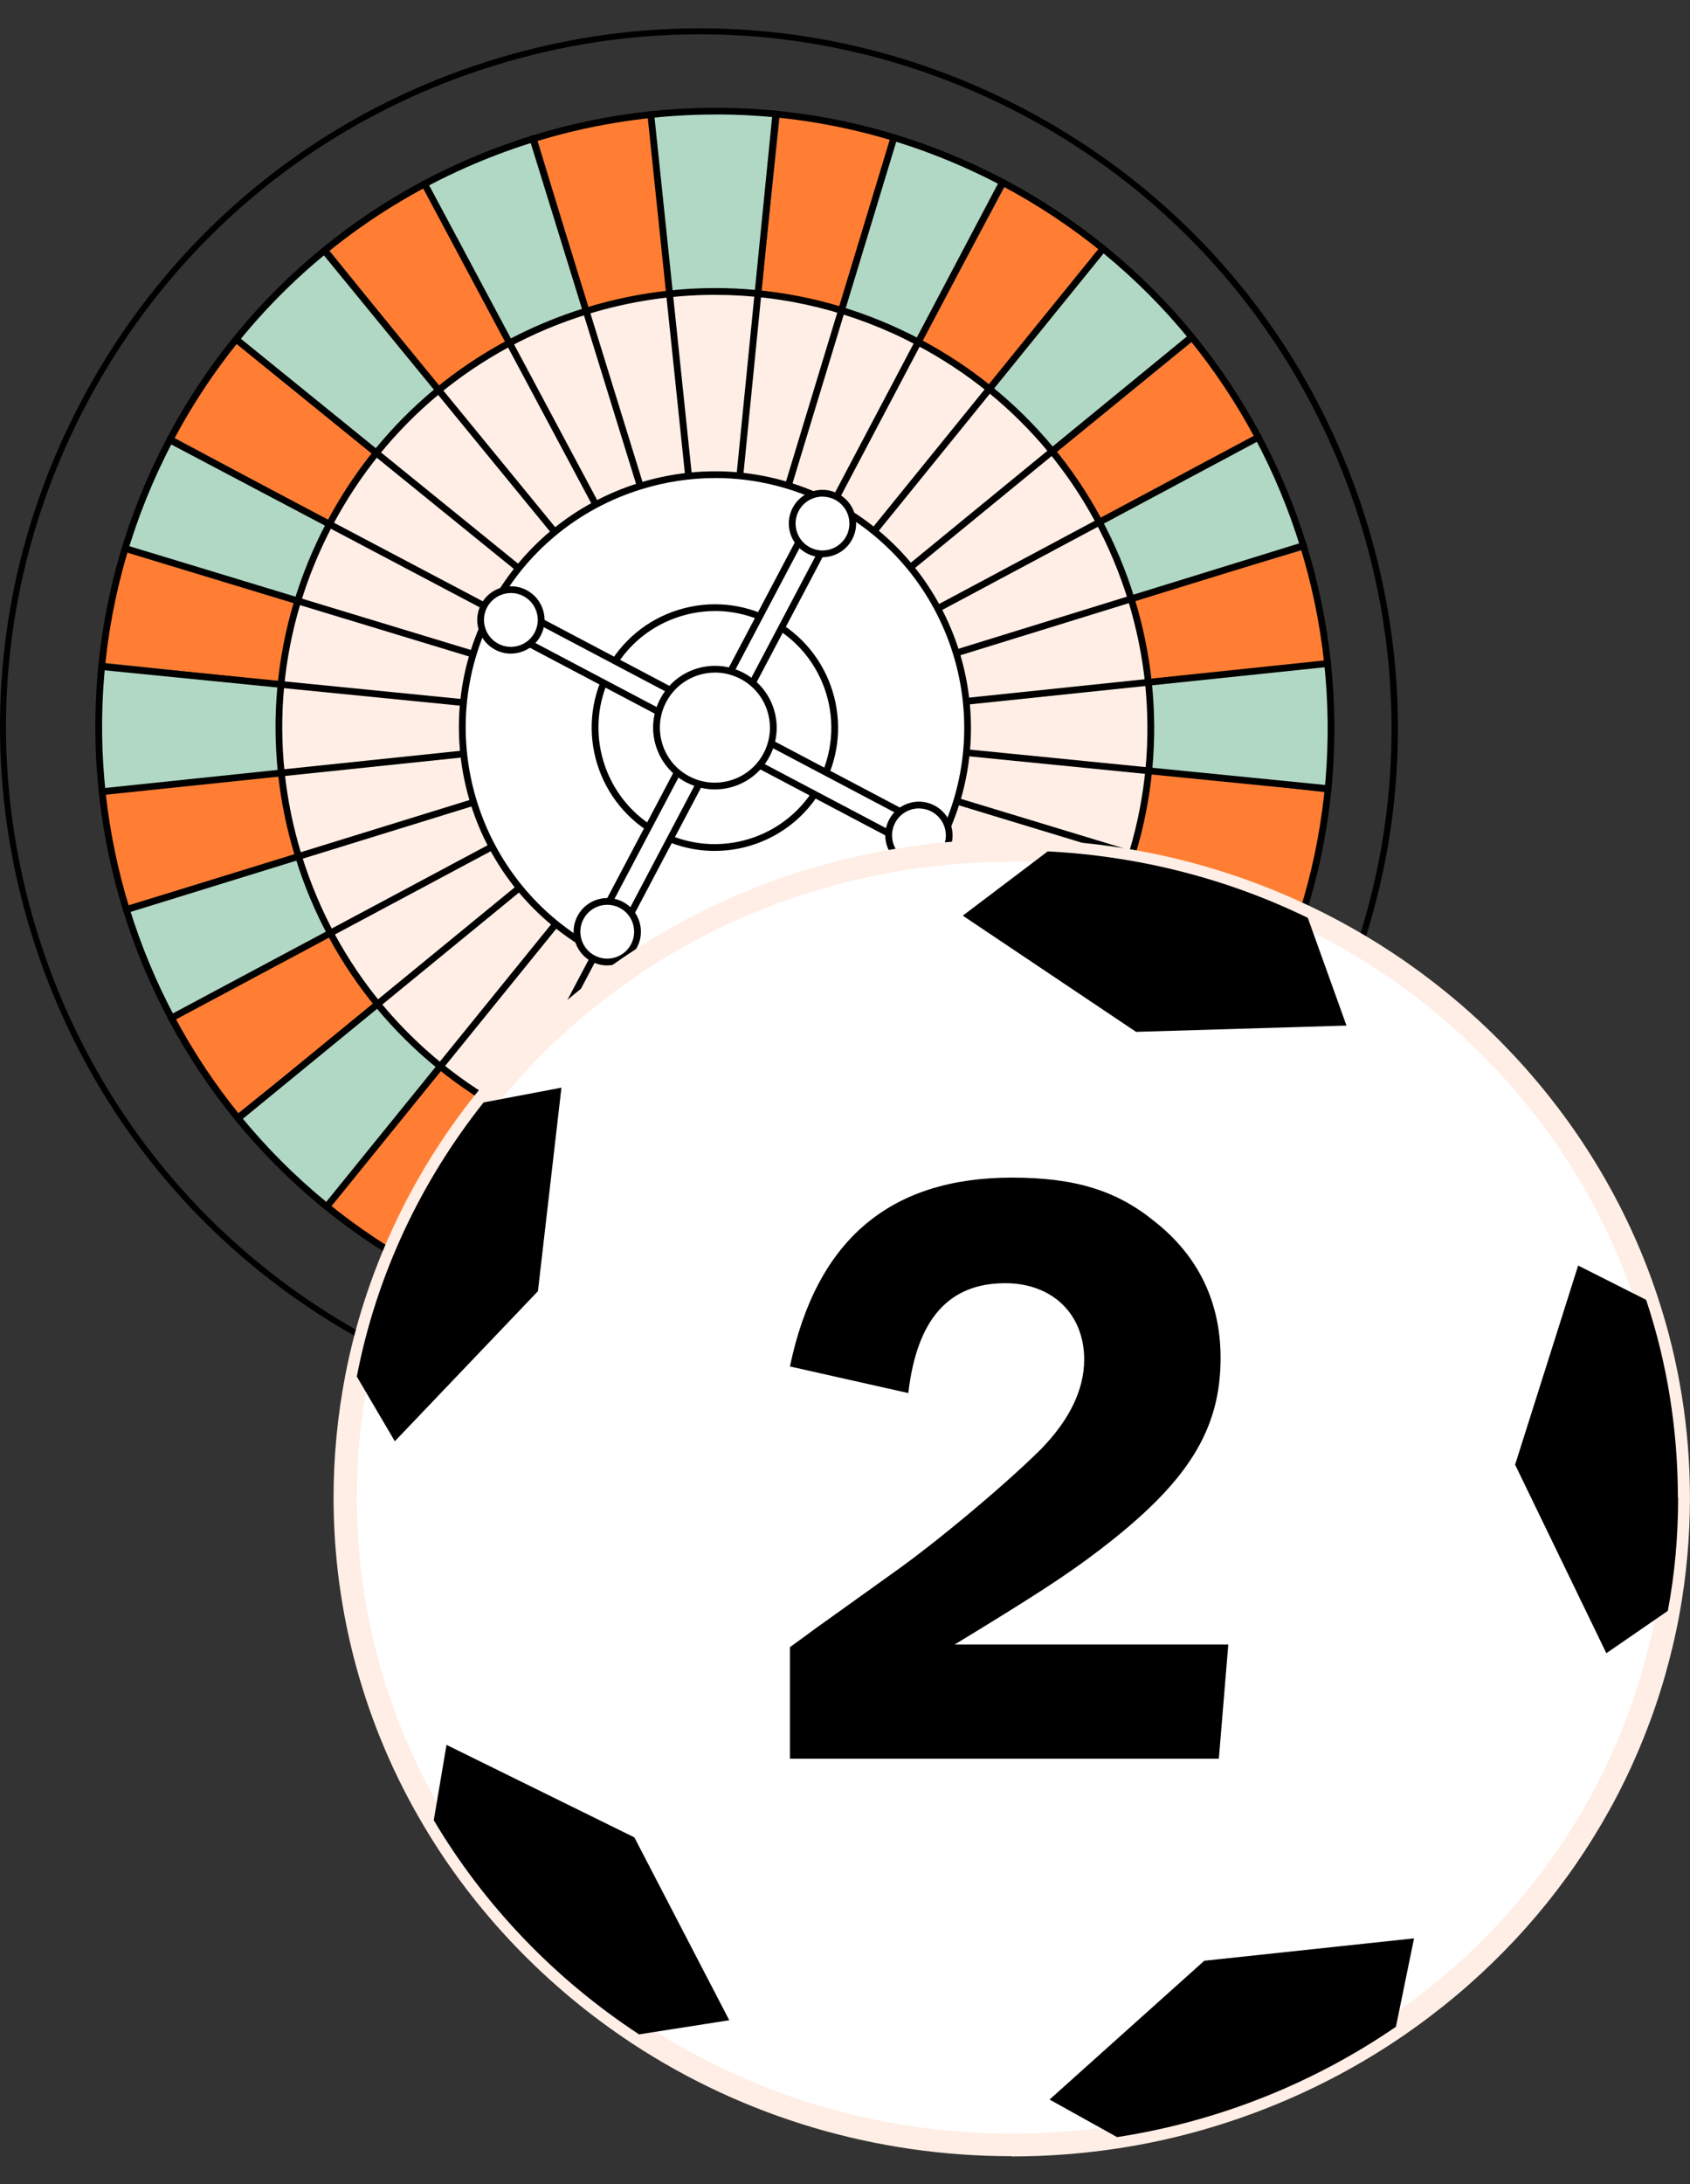 <svg width="72" height="93" viewBox="0 0 72 93" fill="none" xmlns="http://www.w3.org/2000/svg">
<rect x="0" y="0" width="72" height="93" fill="#333333" stroke="none"/>
<g clip-path="url(#clip0_366_16577)">
<path d="M29.743 60.763C24.966 60.763 20.231 59.601 15.888 57.308C8.856 53.598 3.691 47.372 1.343 39.776C-1.006 32.179 -0.256 24.125 3.455 17.093C7.165 10.061 13.392 4.895 20.987 2.548C28.583 0.2 36.639 0.949 43.67 4.659C50.702 8.369 55.867 14.597 58.215 22.192C60.563 29.788 59.813 37.843 56.103 44.875C52.393 51.907 46.166 57.072 38.571 59.42C35.668 60.317 32.697 60.763 29.743 60.763ZM29.815 1.46C26.885 1.46 23.941 1.9 21.062 2.792C13.533 5.119 7.359 10.241 3.68 17.212C0.002 24.183 -0.742 32.169 1.587 39.7C3.915 47.231 9.036 53.404 16.008 57.082C20.387 59.393 25.093 60.488 29.731 60.49C40.334 60.49 50.596 54.768 55.879 44.756C63.472 30.365 57.943 12.479 43.552 4.885C39.245 2.613 34.549 1.46 29.815 1.46Z" fill="black"/>
<path d="M50.877 14.48L44.918 19.334L46.847 22.262L53.635 18.648L50.877 14.48Z" fill="#FF7E33"/>
<path d="M10.035 47.486L16.077 42.667L14.065 39.705L7.277 43.317L10.035 47.486Z" fill="#FF7E33"/>
<path d="M5.235 38.62L12.657 36.359L11.893 32.668L4.236 33.382L5.235 38.62Z" fill="#FF7E33"/>
<path d="M18.053 54.121L21.658 47.334L18.549 45.256L13.637 51.142L18.053 54.121Z" fill="#FF7E33"/>
<path d="M4.352 28.215L11.997 29.026L12.685 25.556L5.349 23.316L4.352 28.215Z" fill="#FF7E33"/>
<path d="M27.688 57.091L28.466 49.575L25.053 48.779L22.789 56.093L27.688 57.091Z" fill="#FF7E33"/>
<path d="M7.316 18.579L14.093 22.212L16.245 19.03L10.233 14.07L7.316 18.579Z" fill="#FF7E33"/>
<path d="M38.035 56.152L35.932 48.759L32.125 49.437L32.821 57.13L38.035 56.152Z" fill="#FF7E33"/>
<path d="M13.902 10.502L18.775 16.549L21.748 14.619L18.121 7.807L13.902 10.502Z" fill="#FF7E33"/>
<path d="M46.962 51.401L42.164 45.467L39.18 47.371L42.792 54.159L46.962 51.401Z" fill="#FF7E33"/>
<path d="M22.836 5.759L25.078 13.179L28.846 12.462L28.094 4.835L22.836 5.759Z" fill="#FF7E33"/>
<path d="M53.595 43.387L46.813 39.768L44.715 42.879L50.615 47.802L53.595 43.387Z" fill="#FF7E33"/>
<path d="M56.568 33.751L48.931 32.848L48.215 36.404L55.569 38.65L56.568 33.751Z" fill="#FF7E33"/>
<path d="M33.228 4.876L32.418 12.521L35.88 13.228L38.127 5.873L33.228 4.876Z" fill="#FF7E33"/>
<path d="M42.861 7.844L39.228 14.62L42.285 16.807L47.341 10.746L42.861 7.844Z" fill="#FF7E33"/>
<path d="M55.591 23.392L48.309 25.565L48.954 29.338L56.709 28.616L55.591 23.392Z" fill="#FF7E33"/>
<path d="M38.087 5.862L35.883 13.226L39.122 14.564L42.711 7.763L38.087 5.862Z" fill="#B1D8C5"/>
<path d="M22.827 56.104L25.121 48.724L21.793 47.402L18.205 54.202L22.827 56.104Z" fill="#B1D8C5"/>
<path d="M13.875 51.463L18.747 45.425L16.042 42.799L10.107 47.689L13.875 51.463Z" fill="#B1D8C5"/>
<path d="M33.186 57.095L32.358 49.453L28.619 49.479L27.859 57.108L33.186 57.095Z" fill="#B1D8C5"/>
<path d="M7.296 43.351L14.077 39.729L12.701 36.471L5.371 38.738L7.296 43.351Z" fill="#B1D8C5"/>
<path d="M42.825 54.141L39.249 47.483L35.977 48.743L38.211 56.065L42.825 54.141Z" fill="#B1D8C5"/>
<path d="M4.343 33.711L11.988 32.913L11.984 29.072L4.225 28.343L4.343 33.711Z" fill="#B1D8C5"/>
<path d="M50.856 47.556L44.963 42.619L42.195 45.318L47.09 51.293L50.856 47.556Z" fill="#B1D8C5"/>
<path d="M5.258 23.33L12.685 25.599L14.06 22.331L7.235 18.731L5.258 23.33Z" fill="#B1D8C5"/>
<path d="M55.578 38.612L48.276 36.395L46.875 39.647L53.676 43.236L55.578 38.612Z" fill="#B1D8C5"/>
<path d="M9.988 14.388L16.01 19.271L18.724 16.559L13.82 10.672L9.988 14.388Z" fill="#B1D8C5"/>
<path d="M56.567 28.254L48.922 29.068L48.932 32.82L56.58 33.581L56.567 28.254Z" fill="#B1D8C5"/>
<path d="M53.616 18.614L46.789 22.154L48.193 25.5L55.539 23.227L53.616 18.614Z" fill="#B1D8C5"/>
<path d="M18.086 7.825L21.708 14.606L24.972 13.247L22.7 5.9L18.086 7.825Z" fill="#B1D8C5"/>
<path d="M27.727 4.872L28.525 12.518L32.283 12.612L33.063 4.757L27.727 4.872Z" fill="#B1D8C5"/>
<path d="M46.989 10.59L42.184 16.476L44.836 19.237L50.847 14.285L46.989 10.59Z" fill="#B1D8C5"/>
<path d="M30.412 57.377C26.262 57.377 22.055 56.398 18.136 54.33C5.261 47.537 0.315 31.537 7.109 18.663C13.901 5.789 29.902 0.843 42.776 7.637C55.65 14.43 60.596 30.43 53.803 43.304C49.077 52.258 39.895 57.379 30.41 57.379L30.412 57.377ZM30.5 4.876C21.118 4.876 12.038 9.939 7.364 18.797C0.645 31.529 5.537 47.355 18.271 54.074C31.004 60.792 46.83 55.901 53.549 43.167C60.268 30.434 55.376 14.609 42.642 7.889C38.767 5.844 34.603 4.874 30.5 4.874V4.876Z" fill="black"/>
<path d="M43.585 44.111C50.835 36.861 50.835 25.106 43.585 17.856C36.334 10.606 24.579 10.606 17.329 17.856C10.079 25.106 10.079 36.861 17.329 44.111C24.579 51.361 36.334 51.361 43.585 44.111Z" fill="#FFEEE5"/>
<path d="M30.424 49.689C27.483 49.689 24.501 48.995 21.724 47.53C17.305 45.197 14.057 41.284 12.582 36.509C11.106 31.734 11.578 26.671 13.909 22.252C16.242 17.833 20.155 14.586 24.93 13.11C29.704 11.633 34.768 12.106 39.187 14.437C43.607 16.77 46.854 20.683 48.33 25.458C49.805 30.233 49.334 35.296 47.003 39.715C43.654 46.062 37.147 49.689 30.424 49.689ZM30.477 12.554C28.649 12.554 26.81 12.829 25.014 13.385C20.314 14.839 16.459 18.036 14.162 22.388C11.866 26.739 11.402 31.724 12.856 36.425C14.309 41.125 17.505 44.979 21.858 47.276C24.591 48.718 27.529 49.403 30.424 49.403C37.043 49.403 43.45 45.831 46.746 39.582C49.043 35.231 49.507 30.246 48.053 25.544C46.599 20.843 43.403 16.99 39.051 14.694C36.362 13.274 33.431 12.556 30.476 12.556L30.477 12.554Z" fill="black"/>
<path d="M53.675 43.38C53.653 43.38 53.629 43.374 53.608 43.363L7.167 18.858C7.097 18.82 7.069 18.734 7.107 18.663C7.144 18.593 7.231 18.565 7.301 18.603L53.742 43.108C53.812 43.145 53.84 43.232 53.802 43.303C53.776 43.352 53.726 43.379 53.674 43.379L53.675 43.38Z" fill="black"/>
<path d="M18.204 54.346C18.181 54.346 18.157 54.34 18.136 54.329C18.065 54.291 18.038 54.205 18.075 54.134L42.582 7.696C42.619 7.625 42.706 7.598 42.776 7.635C42.847 7.673 42.874 7.759 42.837 7.83L18.33 54.268C18.305 54.317 18.254 54.345 18.202 54.345L18.204 54.346Z" fill="black"/>
<path d="M38.213 56.209C38.151 56.209 38.095 56.169 38.076 56.107L22.565 5.944C22.542 5.867 22.584 5.786 22.66 5.763C22.736 5.74 22.817 5.782 22.84 5.859L38.35 56.023C38.373 56.099 38.331 56.18 38.255 56.203C38.24 56.208 38.226 56.21 38.211 56.21L38.213 56.209Z" fill="black"/>
<path d="M5.375 38.882C5.313 38.882 5.257 38.842 5.237 38.78C5.214 38.703 5.256 38.623 5.332 38.6L55.499 23.091C55.575 23.068 55.656 23.11 55.679 23.186C55.702 23.262 55.66 23.343 55.584 23.366L5.417 38.875C5.402 38.879 5.388 38.881 5.375 38.881V38.882Z" fill="black"/>
<path d="M56.584 33.725C56.584 33.725 56.574 33.725 56.569 33.725L4.318 28.528C4.239 28.521 4.181 28.45 4.188 28.371C4.197 28.292 4.269 28.234 4.345 28.241L56.597 33.438C56.676 33.446 56.734 33.516 56.727 33.595C56.719 33.67 56.656 33.725 56.584 33.725Z" fill="black"/>
<path d="M27.856 57.252C27.856 57.252 27.846 57.252 27.841 57.252C27.762 57.245 27.704 57.175 27.712 57.095L32.909 4.843C32.917 4.764 32.988 4.706 33.066 4.713C33.145 4.721 33.203 4.791 33.196 4.871L27.998 57.121C27.991 57.196 27.928 57.251 27.856 57.251V57.252Z" fill="black"/>
<path d="M47.093 51.437C47.052 51.437 47.01 51.42 46.983 51.384L13.709 10.763C13.658 10.701 13.667 10.611 13.729 10.56C13.791 10.51 13.881 10.518 13.932 10.58L47.206 51.201C47.256 51.263 47.248 51.354 47.186 51.404C47.158 51.426 47.127 51.437 47.095 51.437H47.093Z" fill="black"/>
<path d="M10.146 47.763C10.104 47.763 10.062 47.746 10.035 47.71C9.984 47.648 9.993 47.557 10.055 47.507L50.677 14.236C50.739 14.185 50.83 14.194 50.88 14.256C50.931 14.318 50.922 14.409 50.86 14.459L10.236 47.73C10.209 47.752 10.177 47.763 10.146 47.763Z" fill="black"/>
<path d="M50.851 47.661C50.819 47.661 50.787 47.651 50.76 47.629L9.972 14.561C9.91 14.511 9.9 14.42 9.95 14.358C10.001 14.296 10.091 14.287 10.153 14.336L50.941 47.406C51.003 47.456 51.014 47.547 50.963 47.609C50.934 47.643 50.892 47.662 50.851 47.662V47.661Z" fill="black"/>
<path d="M13.922 51.521C13.89 51.521 13.858 51.511 13.831 51.489C13.769 51.438 13.759 51.348 13.809 51.286L46.88 10.499C46.931 10.438 47.022 10.429 47.084 10.478C47.145 10.528 47.156 10.619 47.105 10.681L14.034 51.467C14.005 51.502 13.964 51.521 13.922 51.521Z" fill="black"/>
<path d="M33.182 57.239C33.109 57.239 33.047 57.185 33.039 57.11L27.583 4.886C27.574 4.807 27.632 4.737 27.711 4.728C27.79 4.719 27.861 4.777 27.87 4.856L33.328 57.08C33.336 57.159 33.279 57.23 33.199 57.238C33.194 57.238 33.189 57.238 33.185 57.238L33.182 57.239Z" fill="black"/>
<path d="M4.345 33.855C4.271 33.855 4.209 33.8 4.202 33.725C4.193 33.646 4.251 33.575 4.33 33.567L56.556 28.109C56.635 28.102 56.706 28.158 56.715 28.237C56.723 28.317 56.666 28.387 56.586 28.396L4.359 33.855C4.359 33.855 4.349 33.855 4.345 33.855Z" fill="black"/>
<path d="M55.577 38.756C55.562 38.756 55.549 38.755 55.535 38.751L5.29 23.491C5.214 23.468 5.171 23.387 5.194 23.311C5.217 23.235 5.296 23.191 5.374 23.215L55.618 38.474C55.695 38.497 55.738 38.578 55.715 38.654C55.696 38.716 55.639 38.756 55.577 38.756Z" fill="black"/>
<path d="M22.824 56.248C22.81 56.248 22.797 56.247 22.782 56.242C22.706 56.219 22.663 56.139 22.686 56.062L37.946 5.82C37.969 5.744 38.048 5.7 38.126 5.723C38.203 5.747 38.246 5.827 38.223 5.904L22.962 56.146C22.944 56.208 22.886 56.248 22.824 56.248Z" fill="black"/>
<path d="M42.824 54.286C42.772 54.286 42.723 54.258 42.697 54.209L17.959 7.893C17.921 7.823 17.947 7.736 18.018 7.699C18.087 7.661 18.175 7.687 18.212 7.758L42.95 54.074C42.988 54.145 42.962 54.231 42.891 54.269C42.87 54.28 42.847 54.286 42.824 54.286Z" fill="black"/>
<path d="M7.296 43.495C7.244 43.495 7.195 43.468 7.169 43.419C7.132 43.348 7.158 43.262 7.229 43.224L53.547 18.487C53.617 18.45 53.704 18.476 53.741 18.546C53.779 18.617 53.753 18.703 53.682 18.741L7.364 43.478C7.342 43.49 7.319 43.495 7.296 43.495Z" fill="black"/>
<path d="M38.066 38.595C42.27 34.391 42.27 27.576 38.066 23.372C33.862 19.168 27.046 19.168 22.842 23.372C18.638 27.576 18.638 34.391 22.842 38.595C27.046 42.799 33.862 42.799 38.066 38.595Z" fill="white"/>
<path d="M30.441 41.89C28.726 41.89 26.987 41.485 25.367 40.631C20.048 37.824 18.003 31.211 20.81 25.891C22.17 23.314 24.452 21.421 27.236 20.56C30.02 19.7 32.972 19.974 35.55 21.334C40.87 24.141 42.914 30.754 40.107 36.074C38.155 39.773 34.36 41.89 30.441 41.89ZM30.472 20.356C29.418 20.356 28.359 20.514 27.323 20.834C24.612 21.673 22.39 23.515 21.066 26.024C18.333 31.204 20.323 37.641 25.503 40.374C30.683 43.108 37.12 41.118 39.854 35.938C42.587 30.758 40.597 24.321 35.417 21.588C33.867 20.769 32.177 20.354 30.474 20.354L30.472 20.356Z" fill="black"/>
<path d="M31.962 35.862C34.656 35.029 36.165 32.17 35.332 29.476C34.499 26.781 31.639 25.273 28.945 26.105C26.251 26.939 24.742 29.798 25.575 32.492C26.408 35.186 29.267 36.695 31.962 35.862Z" fill="white"/>
<path d="M30.449 36.232C29.623 36.232 28.786 36.038 28.006 35.626C25.446 34.274 24.462 31.093 25.813 28.533C26.468 27.292 27.566 26.381 28.905 25.967C30.245 25.553 31.666 25.684 32.907 26.34C35.467 27.691 36.451 30.872 35.1 33.433C34.16 35.214 32.333 36.232 30.447 36.232H30.449ZM30.463 26.018C29.97 26.018 29.476 26.092 28.992 26.242C27.725 26.634 26.688 27.494 26.068 28.667C24.792 31.086 25.721 34.094 28.14 35.371C30.561 36.647 33.568 35.718 34.845 33.297C36.121 30.878 35.192 27.87 32.773 26.593C32.048 26.212 31.26 26.017 30.463 26.017V26.018Z" fill="black"/>
<path d="M39.314 35.061L22.336 26.102L21.845 27.032L38.823 35.991L39.314 35.061Z" fill="white"/>
<path d="M38.82 36.136C38.797 36.136 38.774 36.13 38.752 36.118L21.774 27.159C21.741 27.142 21.715 27.11 21.704 27.074C21.692 27.038 21.697 26.998 21.714 26.965L22.205 26.036C22.243 25.965 22.329 25.938 22.4 25.975L39.377 34.934C39.41 34.951 39.437 34.983 39.448 35.019C39.459 35.055 39.455 35.095 39.438 35.129L38.947 36.058C38.921 36.107 38.87 36.134 38.818 36.134L38.82 36.136ZM22.037 26.972L38.759 35.797L39.115 35.123L22.392 26.298L22.037 26.972Z" fill="black"/>
<path d="M22.904 27C22.572 27.629 21.792 27.871 21.161 27.538C20.531 27.206 20.289 26.426 20.622 25.795C20.955 25.165 21.734 24.923 22.366 25.256C22.997 25.589 23.237 26.368 22.904 27Z" fill="white"/>
<path d="M21.764 27.832C21.533 27.832 21.306 27.776 21.097 27.665C20.398 27.296 20.128 26.427 20.497 25.727C20.866 25.028 21.736 24.759 22.435 25.128C23.134 25.497 23.404 26.365 23.035 27.066C22.856 27.404 22.556 27.653 22.19 27.766C22.051 27.809 21.908 27.831 21.765 27.831L21.764 27.832ZM21.768 25.252C21.356 25.252 20.958 25.474 20.752 25.863C20.457 26.422 20.672 27.116 21.231 27.411C21.502 27.554 21.811 27.583 22.104 27.492C22.396 27.401 22.636 27.203 22.778 26.932C23.074 26.373 22.859 25.678 22.3 25.383C22.13 25.293 21.947 25.25 21.767 25.25L21.768 25.252Z" fill="black"/>
<path d="M40.287 36.17C39.954 36.8 39.175 37.042 38.544 36.709C37.914 36.376 37.672 35.597 38.005 34.966C38.338 34.336 39.117 34.094 39.748 34.427C40.378 34.76 40.62 35.539 40.287 36.17Z" fill="white"/>
<path d="M39.147 37.003C38.922 37.003 38.693 36.95 38.48 36.837C37.781 36.468 37.511 35.598 37.88 34.899C38.059 34.561 38.358 34.312 38.724 34.199C39.09 34.085 39.478 34.121 39.818 34.301C40.157 34.48 40.406 34.78 40.518 35.146C40.632 35.512 40.596 35.899 40.416 36.239C40.16 36.726 39.661 37.004 39.145 37.004L39.147 37.003ZM39.151 34.422C39.037 34.422 38.923 34.44 38.811 34.474C38.519 34.565 38.279 34.764 38.137 35.035C37.841 35.594 38.056 36.288 38.615 36.584C39.174 36.879 39.868 36.664 40.164 36.105C40.307 35.834 40.335 35.525 40.246 35.232C40.155 34.94 39.956 34.701 39.686 34.556C39.518 34.469 39.335 34.424 39.152 34.424L39.151 34.422Z" fill="black"/>
<path d="M34.535 22.13L25.576 39.107L26.506 39.598L35.465 22.62L34.535 22.13Z" fill="white"/>
<path d="M26.508 39.739C26.485 39.739 26.462 39.733 26.44 39.722L25.511 39.23C25.44 39.193 25.413 39.107 25.45 39.036L34.41 22.059C34.427 22.026 34.459 22 34.495 21.988C34.531 21.977 34.571 21.981 34.604 21.998L35.534 22.49C35.604 22.527 35.632 22.614 35.594 22.684L26.635 39.661C26.617 39.694 26.586 39.72 26.55 39.732C26.535 39.736 26.521 39.738 26.508 39.738V39.739ZM25.773 39.045L26.448 39.401L35.273 22.677L34.599 22.321L25.773 39.045Z" fill="black"/>
<path d="M27.016 40.272C27.346 39.641 27.102 38.862 26.471 38.532C25.84 38.202 25.061 38.445 24.731 39.076C24.401 39.707 24.644 40.487 25.275 40.817C25.907 41.147 26.686 40.903 27.016 40.272Z" fill="white"/>
<path d="M25.869 41.108C25.639 41.108 25.411 41.051 25.202 40.941C24.503 40.572 24.234 39.703 24.603 39.003C24.972 38.304 25.842 38.035 26.541 38.403C27.24 38.772 27.509 39.641 27.14 40.341C26.962 40.68 26.662 40.929 26.296 41.041C26.156 41.085 26.013 41.106 25.871 41.106L25.869 41.108ZM25.874 38.527C25.462 38.527 25.064 38.749 24.858 39.138C24.562 39.697 24.777 40.392 25.336 40.687C25.607 40.83 25.917 40.858 26.209 40.768C26.502 40.677 26.741 40.478 26.884 40.207C27.179 39.648 26.964 38.954 26.405 38.658C26.235 38.569 26.052 38.526 25.872 38.526L25.874 38.527Z" fill="black"/>
<path d="M35.647 21.151C36.276 21.484 36.519 22.263 36.186 22.895C35.853 23.524 35.073 23.766 34.442 23.433C33.813 23.101 33.571 22.321 33.903 21.69C34.236 21.06 35.016 20.818 35.647 21.151Z" fill="white"/>
<path d="M35.037 23.726C34.812 23.726 34.583 23.673 34.37 23.56C33.671 23.191 33.402 22.321 33.771 21.622C33.949 21.284 34.249 21.035 34.615 20.922C34.981 20.808 35.369 20.844 35.709 21.024C36.047 21.203 36.297 21.503 36.409 21.869C36.523 22.235 36.487 22.622 36.307 22.962C36.05 23.449 35.552 23.727 35.036 23.727L35.037 23.726ZM35.042 21.145C34.928 21.145 34.814 21.163 34.702 21.197C34.409 21.288 34.17 21.487 34.027 21.758C33.732 22.317 33.947 23.011 34.506 23.307C35.065 23.602 35.759 23.387 36.055 22.828C36.197 22.557 36.226 22.248 36.137 21.955C36.046 21.663 35.847 21.424 35.576 21.279C35.409 21.192 35.226 21.147 35.043 21.147L35.042 21.145Z" fill="black"/>
<path d="M32.127 32.823C33.145 31.9 33.223 30.327 32.3 29.308C31.377 28.29 29.804 28.213 28.785 29.135C27.767 30.058 27.689 31.632 28.612 32.65C29.535 33.668 31.109 33.746 32.127 32.823Z" fill="white"/>
<path d="M30.454 33.614C30.041 33.614 29.621 33.516 29.23 33.31C28.607 32.982 28.15 32.431 27.943 31.76C27.735 31.088 27.802 30.375 28.13 29.754C28.807 28.471 30.404 27.978 31.686 28.655C32.97 29.332 33.463 30.927 32.786 32.211C32.314 33.104 31.399 33.614 30.453 33.614H30.454ZM30.463 28.639C29.62 28.639 28.806 29.094 28.385 29.888C28.093 30.442 28.034 31.077 28.218 31.675C28.402 32.273 28.81 32.764 29.363 33.055C30.506 33.659 31.927 33.219 32.531 32.075C33.134 30.933 32.695 29.512 31.551 28.909C31.203 28.726 30.829 28.638 30.461 28.638L30.463 28.639Z" fill="black"/>
</g>
<path d="M71.494 63.773C71.494 65.41 71.351 67.028 71.055 68.591C69.731 75.878 65.454 82.185 59.471 86.291C56.004 88.668 51.965 90.314 47.592 90.989C46.125 91.221 44.629 91.331 43.096 91.331C37.208 91.331 31.75 89.593 27.215 86.624C23.633 84.275 20.632 81.15 18.47 77.506C16.069 73.465 14.697 68.776 14.697 63.773C14.697 62.016 14.869 60.296 15.193 58.622C16.031 54.285 17.927 50.308 20.594 46.952C25.796 40.423 33.941 36.215 43.105 36.215C43.62 36.215 44.134 36.233 44.648 36.261C48.611 36.465 52.365 37.454 55.727 39.091C62.529 42.374 67.788 48.228 70.141 55.348C71.027 58.002 71.494 60.842 71.494 63.782V63.773Z" fill="white"/>
<path d="M43.105 91.812C37.312 91.812 31.73 90.157 26.948 87.022C23.309 84.627 20.232 81.427 18.05 77.737C15.535 73.511 14.211 68.684 14.211 63.773C14.211 62.016 14.382 60.25 14.716 58.53C15.554 54.23 17.45 50.124 20.213 46.656C25.738 39.72 34.074 35.734 43.105 35.734C43.629 35.734 44.153 35.753 44.676 35.78C48.639 35.984 52.431 36.955 55.956 38.656C62.91 42.013 68.254 48.043 70.617 55.201C71.531 57.956 71.998 60.842 71.998 63.783C71.998 65.438 71.846 67.093 71.56 68.684C70.226 75.99 66.044 82.389 59.776 86.689C56.184 89.149 52.002 90.805 47.687 91.47C46.182 91.701 44.638 91.822 43.114 91.822L43.105 91.812ZM43.105 36.696C34.388 36.696 26.328 40.543 20.994 47.248C18.326 50.605 16.488 54.563 15.688 58.715C15.364 60.37 15.202 62.081 15.202 63.773C15.202 68.508 16.478 73.178 18.907 77.266C21.013 80.817 23.985 83.924 27.51 86.227C32.121 89.251 37.522 90.851 43.114 90.851C44.591 90.851 46.077 90.74 47.534 90.509C51.697 89.871 55.737 88.271 59.204 85.894C65.263 81.733 69.302 75.564 70.588 68.499C70.874 66.954 71.017 65.364 71.017 63.764C71.017 60.925 70.569 58.141 69.683 55.478C67.397 48.561 62.234 42.744 55.517 39.498C52.117 37.852 48.458 36.918 44.629 36.724C44.124 36.696 43.619 36.677 43.114 36.677L43.105 36.696Z" fill="#FFEEE5"/>
<path d="M23.918 46.323L22.918 54.979L16.821 61.369L15.201 58.613C16.04 54.276 17.935 50.299 20.603 46.942L23.918 46.313V46.323Z" fill="black"/>
<path d="M31.065 86.023L27.226 86.624C23.644 84.275 20.643 81.15 18.48 77.506L19.023 74.297L27.026 78.236L31.065 86.014V86.023Z" fill="black"/>
<path d="M60.243 82.537L59.471 86.301C56.004 88.677 51.964 90.323 47.592 90.999L44.715 89.399L51.307 83.489L60.233 82.537H60.243Z" fill="black"/>
<path d="M71.494 63.773C71.494 65.41 71.351 67.028 71.055 68.591L68.436 70.394L64.549 62.367L67.235 53.887L70.131 55.348C71.017 58.002 71.484 60.842 71.484 63.782L71.494 63.773Z" fill="black"/>
<path d="M57.374 43.669L48.401 43.937L41.018 38.989L44.638 36.252C48.601 36.455 52.354 37.445 55.717 39.082L57.365 43.669H57.374Z" fill="black"/>
<path d="M52.33 70.025L51.927 74.886H33.654V70.135C34.421 69.586 34.897 69.221 35.116 69.075L38.076 66.955C39.94 65.639 42.9 63.154 44.362 61.692C45.568 60.45 46.19 59.17 46.19 57.891C46.19 55.954 44.837 54.639 42.827 54.639C40.415 54.639 39.063 56.174 38.697 59.317L33.654 58.184C34.787 52.775 37.93 50.143 43.12 50.143C45.788 50.143 47.578 50.691 49.186 52.007C51.05 53.469 52.001 55.443 52.001 57.818C52.001 60.888 50.612 63.118 46.884 65.968C45.459 67.065 44.033 67.978 40.671 70.025H52.33Z" fill="black"/>
<defs>
<clipPath id="clip0_366_16577">
<rect width="59.558" height="59.558" fill="white" transform="translate(0 1.205)"/>
</clipPath>
</defs>
</svg>
